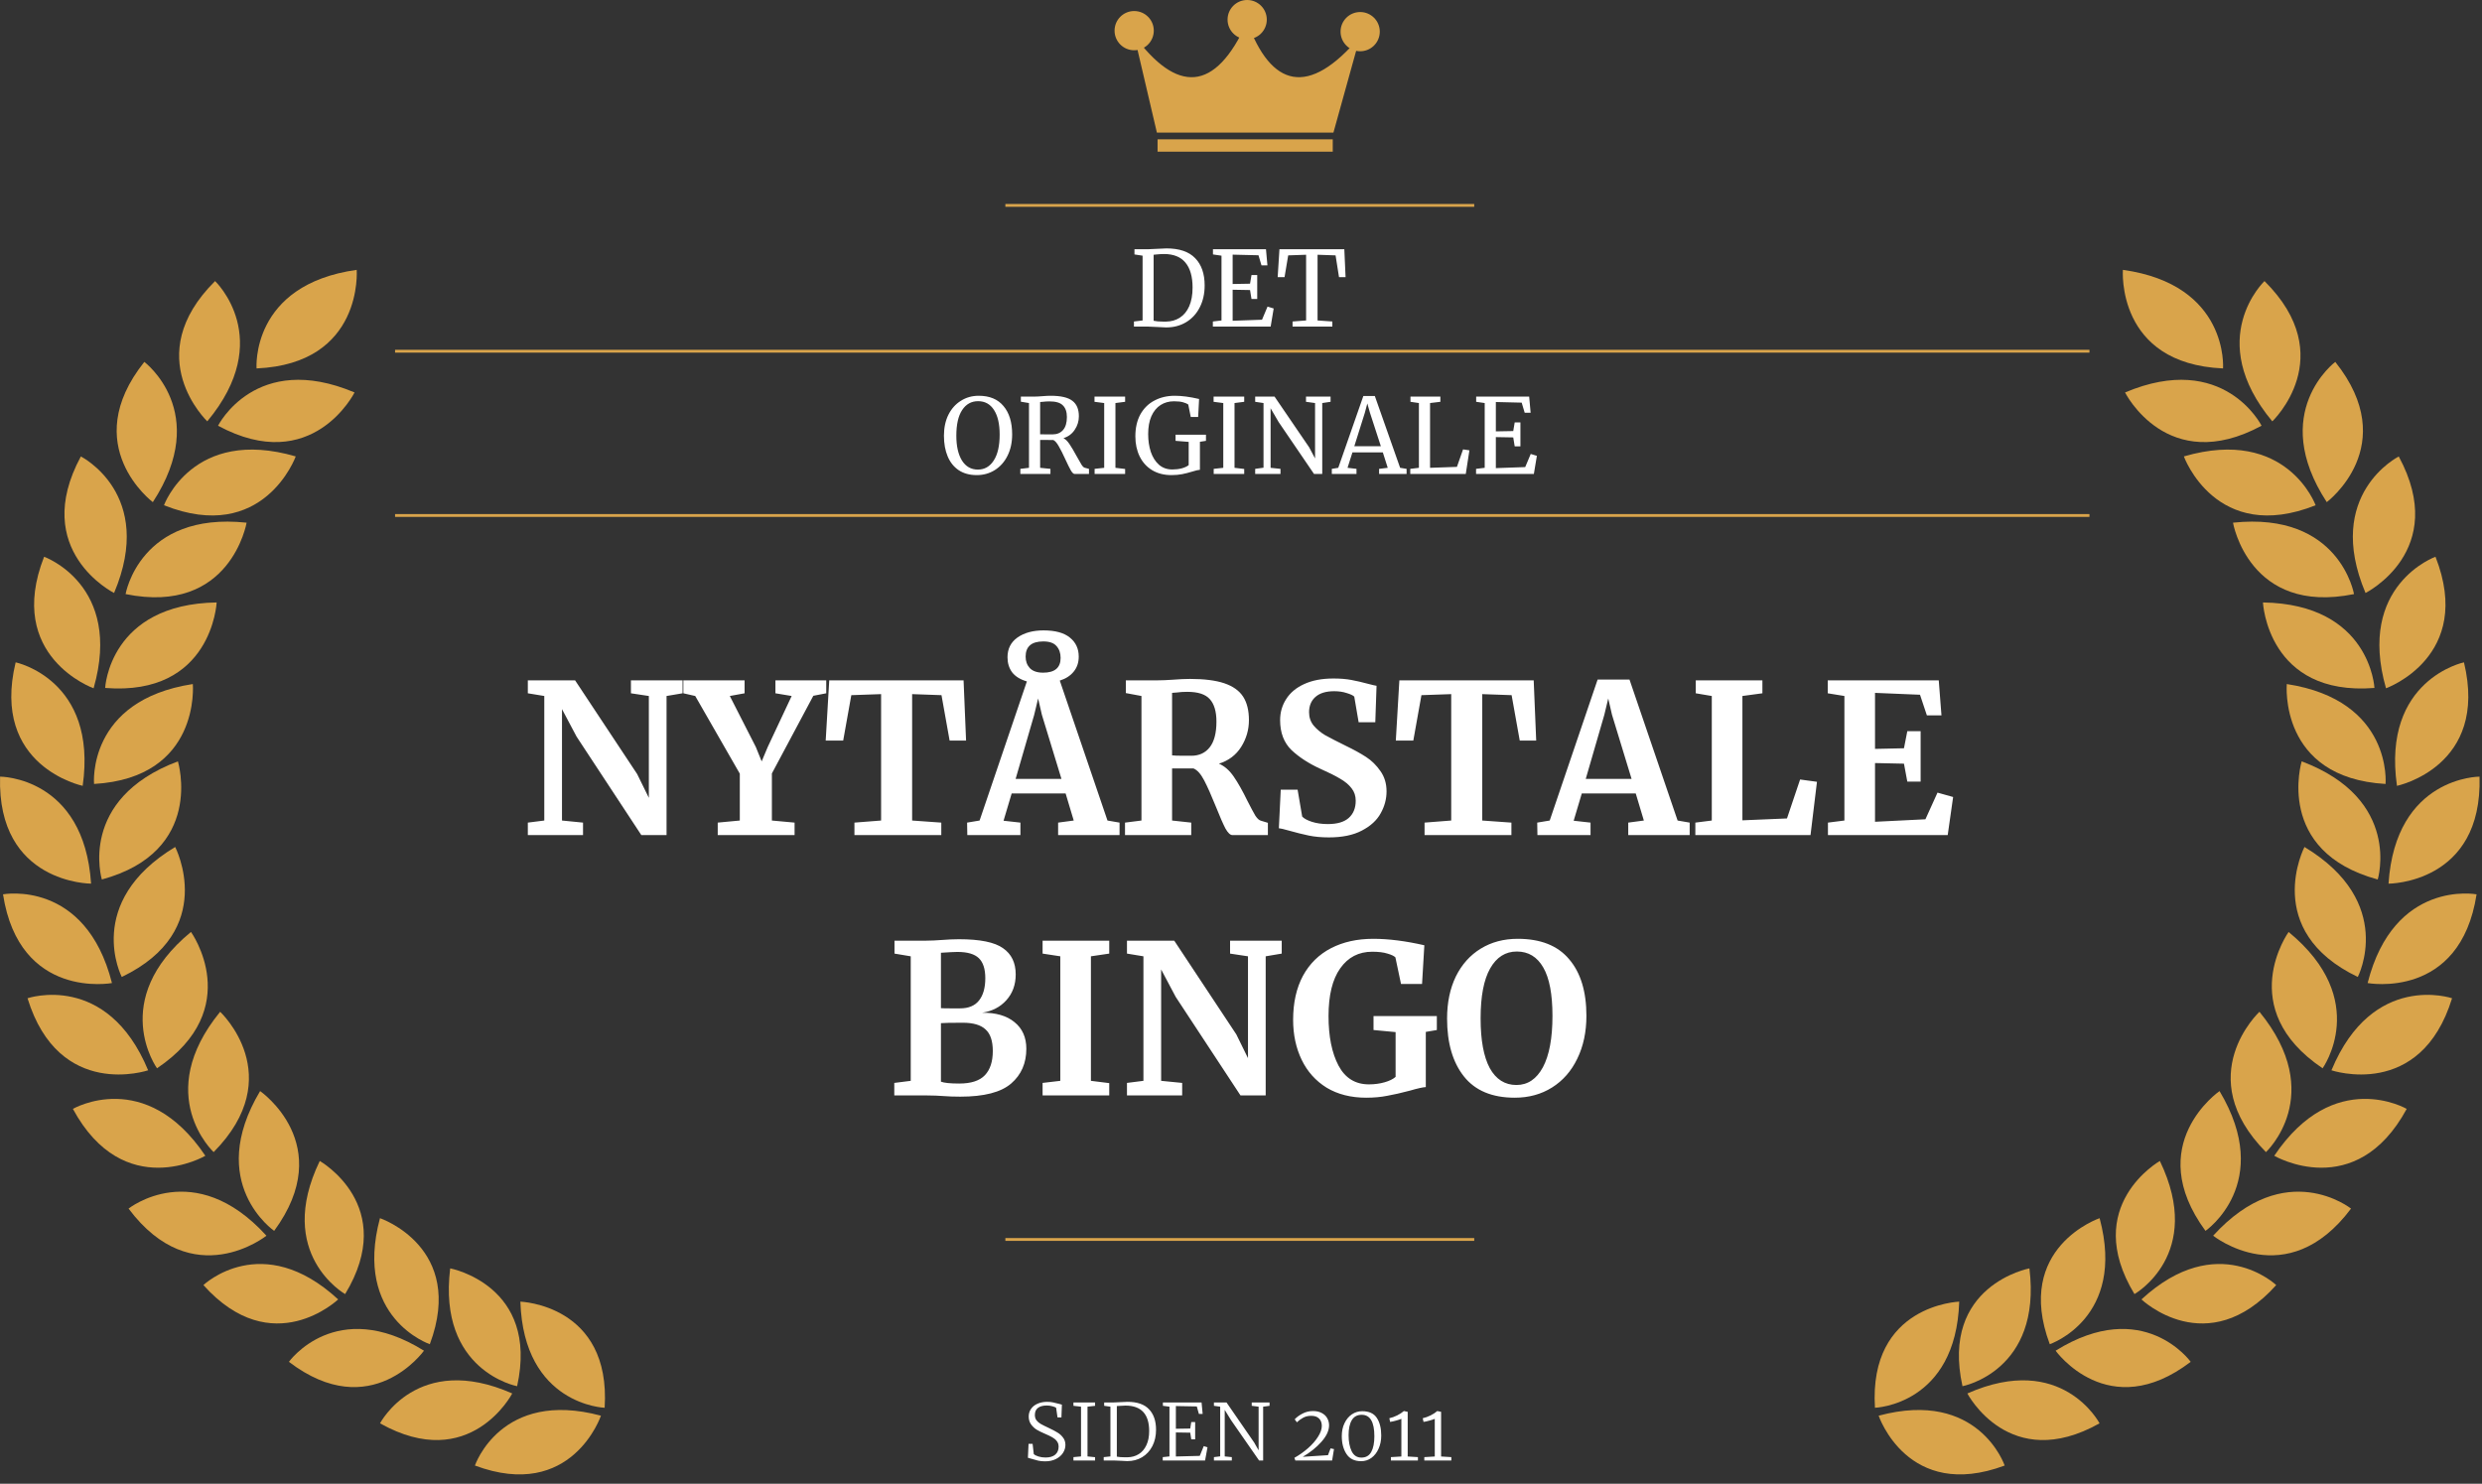 <svg width="572" height="342" viewBox="0 0 572 342" fill="none" xmlns="http://www.w3.org/2000/svg">
<rect x="0" y="0" width="572" height="342" fill="#333333" stroke="none"/>
<g clip-path="url(#clip0_8_289)">
<path d="M59.125 84.921C59.125 84.921 57.681 65.631 82.204 62.202C82.204 62.205 83.828 83.84 59.125 84.921Z" fill="#D9A44B"/>
<path d="M50.249 98.129C50.249 98.129 58.903 80.826 81.712 90.459C81.709 90.459 72.01 109.867 50.249 98.129Z" fill="#D9A44B"/>
<path d="M49.567 64.787C49.567 64.787 63.613 78.088 47.766 97.121C47.781 97.109 32.024 82.207 49.567 64.787Z" fill="#D9A44B"/>
<path d="M37.791 116.459C37.791 116.459 44.395 98.273 68.155 105.202C68.152 105.214 60.761 125.599 37.791 116.459Z" fill="#D9A44B"/>
<path d="M33.258 83.417C33.258 83.417 48.751 95.004 35.221 115.741C35.224 115.741 17.855 102.749 33.258 83.417Z" fill="#D9A44B"/>
<path d="M28.944 136.935C28.944 136.935 32.21 117.867 56.832 120.475C56.832 120.475 53.173 141.861 28.944 136.935Z" fill="#D9A44B"/>
<path d="M18.63 105.214C18.63 105.214 35.93 113.871 26.291 136.677C26.291 136.683 6.886 126.977 18.63 105.214Z" fill="#D9A44B"/>
<path d="M24.234 158.569C24.234 158.569 25.174 139.246 49.931 138.862C49.928 138.859 48.88 160.53 24.234 158.569Z" fill="#D9A44B"/>
<path d="M10.164 128.328C10.164 128.328 28.383 134.833 21.572 158.647C21.569 158.647 1.135 151.347 10.164 128.328Z" fill="#D9A44B"/>
<path d="M21.674 180.699C21.674 180.699 19.957 161.43 44.437 157.669C44.437 157.669 46.355 179.28 21.674 180.699Z" fill="#D9A44B"/>
<path d="M3.605 152.668C3.605 152.668 22.541 156.624 19.056 181.132C19.056 181.132 -2.197 176.701 3.605 152.668Z" fill="#D9A44B"/>
<path d="M23.475 202.718C23.475 202.718 17.831 184.215 41 175.488C41.003 175.488 47.337 196.237 23.475 202.718Z" fill="#D9A44B"/>
<path d="M0.018 179.012C0.018 179.012 19.356 178.979 20.992 203.676C20.992 203.676 -0.705 203.727 0.018 179.012Z" fill="#D9A44B"/>
<path d="M28.062 225.185C28.062 225.185 19.161 208.017 40.37 195.226C40.37 195.226 50.36 214.483 28.062 225.185Z" fill="#D9A44B"/>
<path d="M0.696 206.138C0.696 206.138 19.713 202.592 25.804 226.59C25.804 226.587 4.479 230.57 0.696 206.138Z" fill="#D9A44B"/>
<path d="M36.185 246.237C36.185 246.237 24.886 230.534 44.014 214.813C44.014 214.813 56.688 232.422 36.185 246.237Z" fill="#D9A44B"/>
<path d="M6.343 230.093C6.343 230.093 24.655 223.837 34.141 246.702C34.144 246.687 13.614 253.709 6.343 230.093Z" fill="#D9A44B"/>
<path d="M49.237 265.557C49.237 265.557 35.068 252.388 50.738 233.209C50.723 233.209 66.618 247.975 49.237 265.557Z" fill="#D9A44B"/>
<path d="M16.799 255.594C16.799 255.594 33.513 245.856 47.325 266.401C47.325 266.416 28.581 277.328 16.799 255.594Z" fill="#D9A44B"/>
<path d="M63.184 283.71C63.184 283.71 47.247 272.744 59.945 251.49C59.933 251.49 77.809 263.786 63.184 283.71Z" fill="#D9A44B"/>
<path d="M29.629 278.579C29.629 278.579 44.746 266.509 61.404 284.826C61.404 284.826 44.452 298.368 29.629 278.579Z" fill="#D9A44B"/>
<path d="M79.541 298.281C79.541 298.281 63.295 289.101 73.691 267.601C73.691 267.601 91.906 277.892 79.541 298.281Z" fill="#D9A44B"/>
<path d="M46.875 296.207C46.875 296.207 60.383 283.322 77.935 299.509C77.935 299.503 62.8 313.957 46.875 296.207Z" fill="#D9A44B"/>
<path d="M99.057 309.832C99.057 309.832 81.382 303.852 87.568 280.786C87.571 280.786 107.393 287.489 99.057 309.832Z" fill="#D9A44B"/>
<path d="M66.582 313.897C66.582 313.897 77.434 298.716 97.712 311.33C97.706 311.33 85.545 328.36 66.582 313.897Z" fill="#D9A44B"/>
<path d="M119.175 319.513C119.175 319.513 100.84 316.055 103.749 292.355C103.749 292.355 124.315 296.228 119.175 319.513Z" fill="#D9A44B"/>
<path d="M87.584 328.072C87.584 328.072 96.211 311.528 118.05 321.188C118.05 321.188 108.378 339.746 87.584 328.072Z" fill="#D9A44B"/>
<path d="M139.348 324.484C139.348 324.484 120.697 323.884 119.926 300.022C119.92 300.037 140.843 300.685 139.348 324.484Z" fill="#D9A44B"/>
<path d="M109.449 337.801C109.449 337.801 115.429 320.126 138.493 326.31C138.496 326.313 131.792 346.137 109.449 337.801Z" fill="#D9A44B"/>
<path d="M512.319 84.921C512.319 84.921 513.76 65.631 489.241 62.202C489.244 62.205 487.62 83.84 512.319 84.921Z" fill="#D9A44B"/>
<path d="M521.199 98.129C521.199 98.129 512.545 80.826 489.739 90.459C489.739 90.459 499.438 109.867 521.199 98.129Z" fill="#D9A44B"/>
<path d="M521.874 64.787C521.874 64.787 507.829 78.088 523.676 97.121C523.676 97.109 539.424 82.207 521.874 64.787Z" fill="#D9A44B"/>
<path d="M533.657 116.459C533.657 116.459 527.053 98.273 503.293 105.202C503.293 105.214 510.683 125.599 533.657 116.459Z" fill="#D9A44B"/>
<path d="M538.187 83.417C538.187 83.417 522.694 95.004 536.224 115.741C536.224 115.741 553.602 102.749 538.187 83.417Z" fill="#D9A44B"/>
<path d="M542.504 136.935C542.504 136.935 539.237 117.867 514.616 120.475C514.616 120.475 518.272 141.861 542.504 136.935Z" fill="#D9A44B"/>
<path d="M552.818 105.214C552.818 105.214 535.518 113.871 545.157 136.677C545.157 136.683 564.562 126.977 552.818 105.214Z" fill="#D9A44B"/>
<path d="M547.214 158.569C547.214 158.569 546.274 139.246 521.517 138.862C521.517 138.859 522.568 160.53 547.214 158.569Z" fill="#D9A44B"/>
<path d="M561.283 128.328C561.283 128.328 543.065 134.833 549.876 158.647C549.876 158.647 570.313 151.347 561.283 128.328Z" fill="#D9A44B"/>
<path d="M549.774 180.699C549.774 180.699 551.482 161.43 527.011 157.669C527.011 157.669 525.093 179.28 549.774 180.699Z" fill="#D9A44B"/>
<path d="M567.843 152.668C567.843 152.668 548.892 156.624 552.404 181.132C552.404 181.132 573.642 176.701 567.843 152.668Z" fill="#D9A44B"/>
<path d="M547.97 202.718C547.97 202.718 553.614 184.215 530.445 175.488C530.445 175.488 524.111 196.237 547.97 202.718Z" fill="#D9A44B"/>
<path d="M571.43 179.012C571.43 179.012 552.086 178.979 550.456 203.685C550.456 203.676 572.15 203.727 571.43 179.012Z" fill="#D9A44B"/>
<path d="M543.374 225.185C543.374 225.185 552.287 208.014 531.087 195.223C531.087 195.226 521.088 214.483 543.374 225.185Z" fill="#D9A44B"/>
<path d="M570.749 206.138C570.749 206.138 551.731 202.592 545.641 226.59C545.641 226.587 566.969 230.57 570.749 206.138Z" fill="#D9A44B"/>
<path d="M535.263 246.237C535.263 246.237 546.562 230.534 527.434 214.816C527.434 214.813 514.757 232.422 535.263 246.237Z" fill="#D9A44B"/>
<path d="M565.102 230.093C565.102 230.093 546.79 223.837 537.304 246.702C537.304 246.687 557.834 253.709 565.102 230.093Z" fill="#D9A44B"/>
<path d="M522.211 265.557C522.211 265.557 536.38 252.388 520.71 233.209C520.722 233.209 504.827 247.975 522.211 265.557Z" fill="#D9A44B"/>
<path d="M554.649 255.594C554.649 255.594 537.935 245.856 524.123 266.401C524.123 266.416 542.867 277.328 554.649 255.594Z" fill="#D9A44B"/>
<path d="M508.273 283.71C508.273 283.71 524.21 272.744 511.515 251.49C511.515 251.49 493.639 263.786 508.273 283.71Z" fill="#D9A44B"/>
<path d="M541.816 278.579C541.816 278.579 526.699 266.509 510.041 284.826C510.044 284.826 526.996 298.368 541.816 278.579Z" fill="#D9A44B"/>
<path d="M491.907 298.281C491.907 298.281 508.153 289.101 497.76 267.599C497.763 267.602 479.548 277.892 491.907 298.281Z" fill="#D9A44B"/>
<path d="M524.576 296.207C524.576 296.207 511.068 283.322 493.516 299.509C493.513 299.503 508.645 313.957 524.576 296.207Z" fill="#D9A44B"/>
<path d="M472.388 309.832C472.388 309.832 490.063 303.852 483.876 280.786C483.876 280.786 464.052 287.489 472.388 309.832Z" fill="#D9A44B"/>
<path d="M504.866 313.897C504.866 313.897 494.014 298.716 473.736 311.33C473.736 311.33 485.903 328.36 504.866 313.897Z" fill="#D9A44B"/>
<path d="M452.272 319.513C452.272 319.513 470.608 316.055 467.699 292.355C467.696 292.355 447.127 296.228 452.272 319.513Z" fill="#D9A44B"/>
<path d="M483.861 328.072C483.861 328.072 475.234 311.528 453.395 321.188C453.395 321.188 463.067 339.746 483.861 328.072Z" fill="#D9A44B"/>
<path d="M432.1 324.484C432.1 324.484 450.75 323.884 451.522 300.022C451.522 300.037 430.617 300.685 432.1 324.484Z" fill="#D9A44B"/>
<path d="M461.996 337.801C461.996 337.801 456.016 320.126 432.952 326.31C432.952 326.313 439.652 346.137 461.996 337.801Z" fill="#D9A44B"/>
<path d="M125.436 160.424L121.644 159.8V156.824H132.54L146.844 178.424L149.532 183.896V160.424L145.404 159.8V156.824H157.308V159.8L153.612 160.424V192.488H147.804L132.876 169.784L129.516 163.448V189.128L134.364 189.608V192.488H121.644V189.608L125.436 189.128V160.424ZM170.495 178.328L160.223 160.424L157.487 159.8V156.824H171.599V159.8L168.191 160.424L174.191 172.184L175.535 175.496L176.927 172.184L182.447 160.424L178.703 159.8V156.824H190.415V159.8L187.439 160.376L177.887 178.28V189.128L183.119 189.608V192.488H165.407V189.608L170.495 189.128V178.328ZM203.057 159.992L196.193 160.232L194.321 170.696H190.289L191.105 156.824H222.065L222.641 170.696H218.849L216.977 160.232L210.209 159.992V189.128L216.929 189.608V192.488H196.913V189.608L203.057 189.128V159.992ZM222.877 189.608L225.757 189.128L236.653 157.064C235.117 156.616 233.981 155.912 233.245 154.952C232.541 153.992 232.189 152.84 232.189 151.496C232.189 149.544 232.957 148.024 234.493 146.936C236.061 145.848 238.061 145.304 240.493 145.304C243.213 145.304 245.245 145.864 246.589 146.984C247.933 148.072 248.605 149.528 248.605 151.352C248.605 152.728 248.205 153.896 247.405 154.856C246.637 155.784 245.581 156.456 244.237 156.872L255.229 189.128L258.013 189.608V192.488H243.853V189.608L247.453 189.128L245.581 182.888H233.149L231.277 189.176L235.165 189.608V192.488H222.925L222.877 189.608ZM236.365 151.352C236.365 152.408 236.685 153.288 237.325 153.992C237.997 154.696 239.021 155.048 240.397 155.048C243.085 155.048 244.429 153.912 244.429 151.64C244.429 150.52 244.109 149.608 243.469 148.904C242.861 148.2 241.853 147.848 240.445 147.848C237.725 147.848 236.365 149.016 236.365 151.352ZM244.621 179.528L240.109 164.744L239.245 161L238.333 164.792L234.061 179.528H244.621ZM259.268 189.608L263.06 189.128V160.424L259.46 159.752V156.824H266.42C267.028 156.824 267.7 156.808 268.436 156.776C269.172 156.744 269.732 156.712 270.116 156.68C271.78 156.552 273.156 156.488 274.244 156.488C277.54 156.488 280.18 156.824 282.164 157.496C284.148 158.168 285.588 159.192 286.484 160.568C287.38 161.944 287.828 163.752 287.828 165.992C287.828 168.2 287.236 170.248 286.052 172.136C284.868 174.024 283.156 175.32 280.916 176.024C282.196 176.568 283.332 177.56 284.324 179C285.316 180.44 286.372 182.312 287.492 184.616C288.292 186.184 288.9 187.32 289.316 188.024C289.764 188.696 290.196 189.08 290.612 189.176L292.196 189.656V192.488H284.036C283.524 192.488 282.98 191.976 282.404 190.952C281.86 189.896 281.14 188.248 280.244 186.008C279.188 183.384 278.276 181.336 277.508 179.864C276.74 178.392 275.924 177.48 275.06 177.128H270.116V189.128L274.532 189.608V192.488H259.268V189.608ZM274.532 174.2C276.356 174.2 277.78 173.544 278.804 172.232C279.828 170.92 280.34 168.952 280.34 166.328C280.34 163.992 279.828 162.264 278.804 161.144C277.812 160.024 276.084 159.464 273.62 159.464C272.724 159.464 271.956 159.512 271.316 159.608C270.708 159.672 270.308 159.704 270.116 159.704V174.104C270.5 174.168 271.428 174.2 272.9 174.2H274.532ZM306.246 193.016C304.518 193.016 302.966 192.872 301.59 192.584C300.214 192.296 298.678 191.912 296.982 191.432C295.862 191.112 295.11 190.936 294.726 190.904L295.158 182.024H299.046L300.102 188.216C300.518 188.664 301.254 189.064 302.31 189.416C303.398 189.768 304.63 189.944 306.006 189.944C308.15 189.944 309.75 189.48 310.806 188.552C311.894 187.592 312.438 186.264 312.438 184.568C312.438 183.448 312.118 182.488 311.478 181.688C310.838 180.856 309.958 180.12 308.838 179.48C307.718 178.808 306.182 178.04 304.23 177.176C301.574 175.96 299.366 174.52 297.606 172.856C295.878 171.16 295.014 168.872 295.014 165.992C295.014 164.2 295.478 162.584 296.406 161.144C297.334 159.672 298.71 158.52 300.534 157.688C302.39 156.824 304.646 156.392 307.302 156.392C308.87 156.392 310.246 156.504 311.43 156.728C312.646 156.952 313.958 157.256 315.366 157.64C316.198 157.864 316.822 158.008 317.238 158.072L316.95 166.472H313.11L312.102 160.568C311.814 160.28 311.238 160.008 310.374 159.752C309.51 159.464 308.55 159.32 307.494 159.32C305.574 159.32 304.118 159.768 303.126 160.664C302.166 161.528 301.686 162.696 301.686 164.168C301.686 165.352 302.038 166.376 302.742 167.24C303.478 168.104 304.358 168.84 305.382 169.448C306.406 170.024 308.022 170.856 310.23 171.944C312.022 172.808 313.558 173.656 314.838 174.488C316.118 175.32 317.222 176.408 318.15 177.752C319.078 179.064 319.542 180.616 319.542 182.408C319.542 184.168 319.094 185.848 318.198 187.448C317.334 189.048 315.894 190.376 313.878 191.432C311.894 192.488 309.35 193.016 306.246 193.016ZM334.447 159.992L327.583 160.232L325.711 170.696H321.679L322.495 156.824H353.455L354.031 170.696H350.239L348.367 160.232L341.599 159.992V189.128L348.319 189.608V192.488H328.303V189.608L334.447 189.128V159.992ZM368.187 156.632H375.531L386.619 189.128L389.403 189.608V192.488H375.243V189.608L378.843 189.128L376.971 182.888H364.539L362.667 189.176L366.555 189.608V192.488H354.315L354.267 189.608L357.147 189.128L368.187 156.632ZM371.499 164.744L370.635 161L369.723 164.792L365.451 179.528H376.011L371.499 164.744ZM394.498 160.424L390.802 159.8V156.824H406.162V159.8L401.554 160.424V189.08L411.826 188.648L414.85 179.672L418.738 180.2L417.25 192.488H390.706V189.608L394.498 189.128V160.424ZM425.06 160.424L421.22 159.8V156.824H446.804L447.428 164.888H444.068L442.484 160.136L432.116 159.704V172.616L438.788 172.472L439.556 168.536H442.628V180.152H439.556L438.788 176.024L432.116 175.88V189.416L443.732 188.84L446.516 182.696L450.116 183.704L448.868 192.488H421.268V189.608L425.06 189.128V160.424Z" fill="white"/>
<path d="M209.888 220.424L206.144 219.8V216.824H213.296C214.384 216.824 215.792 216.76 217.52 216.632C217.936 216.6 218.432 216.568 219.008 216.536C219.584 216.504 220.256 216.488 221.024 216.488C225.856 216.488 229.232 217.176 231.152 218.552C233.104 219.896 234.08 221.912 234.08 224.6C234.08 226.968 233.36 228.952 231.92 230.552C230.512 232.12 228.656 233.08 226.352 233.432C229.52 233.4 232 234.12 233.792 235.592C235.616 237.064 236.528 239.112 236.528 241.736C236.528 245.064 235.36 247.736 233.024 249.752C230.688 251.768 226.784 252.776 221.312 252.776C219.872 252.776 218.544 252.728 217.328 252.632C217.008 252.632 216.464 252.6 215.696 252.536C214.928 252.504 214.144 252.488 213.344 252.488H206.096V249.608L209.888 249.128V220.424ZM216.848 232.376C217.2 232.408 217.92 232.424 219.008 232.424H221.264C223.216 232.424 224.672 231.816 225.632 230.6C226.592 229.384 227.072 227.672 227.072 225.464C227.072 223.352 226.576 221.816 225.584 220.856C224.592 219.896 222.944 219.416 220.64 219.416C220.032 219.416 218.768 219.48 216.848 219.608V232.376ZM216.848 249.32C217.584 249.608 218.992 249.752 221.072 249.752C223.792 249.752 225.76 249.112 226.976 247.832C228.192 246.552 228.8 244.696 228.8 242.264C228.8 239.928 228.24 238.264 227.12 237.272C226.032 236.248 224.288 235.736 221.888 235.736C219.2 235.736 217.52 235.768 216.848 235.832V249.32ZM244.356 220.424L240.276 219.8V216.824H255.636V219.8L251.412 220.424V249.128L255.636 249.656V252.488H240.276V249.608L244.356 249.128V220.424ZM263.514 220.424L259.722 219.8V216.824H270.618L284.922 238.424L287.61 243.896V220.424L283.482 219.8V216.824H295.386V219.8L291.69 220.424V252.488H285.882L270.954 229.784L267.594 223.448V249.128L272.442 249.608V252.488H259.722V249.608L263.514 249.128V220.424ZM314.861 253.016C311.341 253.016 308.301 252.248 305.741 250.712C303.213 249.144 301.293 247 299.981 244.28C298.669 241.56 298.013 238.488 298.013 235.064C298.013 231.128 298.765 227.752 300.269 224.936C301.805 222.12 303.965 219.992 306.749 218.552C309.533 217.112 312.781 216.392 316.493 216.392C319.981 216.392 323.901 216.888 328.253 217.88L327.725 226.808H322.877L321.581 220.664C321.261 220.344 320.653 220.056 319.757 219.8C318.861 219.512 317.693 219.368 316.253 219.368C313.117 219.368 310.653 220.648 308.861 223.208C307.069 225.736 306.173 229.4 306.173 234.2C306.173 238.904 306.941 242.712 308.477 245.624C310.013 248.504 312.349 249.944 315.485 249.944C316.765 249.944 317.965 249.784 319.085 249.464C320.205 249.144 321.053 248.728 321.629 248.216V237.896L316.541 237.416V234.2H331.133V237.416L328.589 237.848V250.568C327.917 250.6 326.701 250.872 324.941 251.384C322.893 251.928 321.133 252.328 319.661 252.584C318.221 252.872 316.621 253.016 314.861 253.016ZM349.092 253.016C343.876 253.016 339.972 251.384 337.38 248.12C334.788 244.856 333.492 240.408 333.492 234.776C333.492 231.096 334.164 227.864 335.508 225.08C336.884 222.296 338.804 220.152 341.268 218.648C343.732 217.144 346.564 216.392 349.764 216.392C355.044 216.392 358.996 217.96 361.62 221.096C364.276 224.2 365.604 228.552 365.604 234.152C365.604 237.864 364.9 241.16 363.492 244.04C362.116 246.888 360.18 249.096 357.684 250.664C355.188 252.232 352.324 253.016 349.092 253.016ZM349.572 219.32C346.948 219.32 344.9 220.616 343.428 223.208C341.956 225.8 341.22 229.64 341.22 234.728C341.22 239.752 341.924 243.576 343.332 246.2C344.772 248.792 346.82 250.088 349.476 250.088C352.068 250.088 354.1 248.728 355.572 246.008C357.044 243.256 357.78 239.304 357.78 234.152C357.78 229.16 357.076 225.448 355.668 223.016C354.26 220.552 352.228 219.32 349.572 219.32Z" fill="white"/>
<path d="M481.535 118.491H91.048V119.143H481.535V118.491Z" fill="#D9A44B"/>
<path d="M481.535 80.628H91.048V81.279H481.535V80.628Z" fill="#D9A44B"/>
<path d="M339.752 47.016H231.696V47.667H339.752V47.016Z" fill="#D9A44B"/>
<path d="M339.752 285.367H231.696V286.018H339.752V285.367Z" fill="#D9A44B"/>
<path d="M261.379 8.18L266.617 30.574H307.299L313.462 8.384C301.535 22.571 292.926 20.128 287.426 4.995C279.996 21.545 271.174 21.442 261.379 8.18Z" fill="#D9A44B"/>
<path d="M261.381 11.584C263.878 11.584 265.902 9.56 265.902 7.063C265.902 4.567 263.878 2.543 261.381 2.543C258.885 2.543 256.861 4.567 256.861 7.063C256.861 9.56 258.885 11.584 261.381 11.584Z" fill="#D9A44B"/>
<path d="M287.423 9.042C289.92 9.042 291.944 7.018 291.944 4.521C291.944 2.024 289.92 0 287.423 0C284.926 0 282.902 2.024 282.902 4.521C282.902 7.018 284.926 9.042 287.423 9.042Z" fill="#D9A44B"/>
<path d="M313.464 11.816C315.961 11.816 317.985 9.791 317.985 7.295C317.985 4.798 315.961 2.774 313.464 2.774C310.968 2.774 308.944 4.798 308.944 7.295C308.944 9.791 310.968 11.816 313.464 11.816Z" fill="#D9A44B"/>
<path d="M307.146 32.114H266.773V34.96H307.146V32.114Z" fill="#D9A44B"/>
<path d="M263.32 58.935L261.448 58.647V57.447H264.592C265.088 57.447 265.8 57.415 266.728 57.351C267.656 57.287 268.352 57.255 268.816 57.255C271.792 57.255 274 58.007 275.44 59.511C276.896 60.999 277.624 63.095 277.624 65.799C277.624 67.687 277.248 69.367 276.496 70.839C275.76 72.295 274.72 73.431 273.376 74.247C272.032 75.063 270.488 75.471 268.744 75.471C268.36 75.471 267.704 75.439 266.776 75.375C265.816 75.311 265.096 75.279 264.616 75.279H261.328V74.103L263.32 73.863V58.935ZM265.864 73.935C266.424 74.063 267.144 74.127 268.024 74.127H268.744C269.944 74.111 271 73.807 271.912 73.215C272.84 72.623 273.56 71.743 274.072 70.575C274.584 69.391 274.84 67.959 274.84 66.279C274.84 63.751 274.288 61.831 273.184 60.519C272.096 59.207 270.448 58.551 268.24 58.551C267.776 58.551 267.224 58.583 266.584 58.647C266.312 58.695 266.072 58.719 265.864 58.719V73.935ZM281.507 58.935L279.539 58.647V57.447H291.755L292.091 61.167H290.723L290.027 58.839L284.075 58.695V65.463L288.083 65.391L288.419 63.399H289.739V68.919H288.419L288.083 66.855L284.075 66.783V73.935L290.843 73.695L292.115 70.671L293.531 71.103L292.835 75.279H279.515V74.103L281.507 73.863V58.935ZM301.004 58.719L296.876 58.863L296.036 63.879H294.452L294.86 57.447H309.812L310.1 63.879H308.588L307.796 58.863L303.644 58.719V73.863L307.052 74.103V75.279H297.884V74.103L301.004 73.863V58.719Z" fill="white"/>
<path d="M225.1 109.509C223.468 109.509 222.084 109.133 220.948 108.381C219.828 107.629 218.98 106.573 218.404 105.213C217.828 103.837 217.54 102.245 217.54 100.437C217.54 98.597 217.884 96.981 218.572 95.59C219.276 94.198 220.236 93.126 221.452 92.374C222.668 91.606 224.036 91.222 225.556 91.222C228.052 91.222 229.956 92.013 231.268 93.597C232.596 95.165 233.26 97.341 233.26 100.125C233.26 101.997 232.9 103.645 232.18 105.069C231.476 106.477 230.5 107.573 229.252 108.357C228.02 109.125 226.636 109.509 225.1 109.509ZM225.412 92.469C223.86 92.469 222.636 93.15 221.74 94.51C220.844 95.853 220.396 97.829 220.396 100.437C220.396 102.837 220.828 104.741 221.692 106.149C222.572 107.541 223.796 108.237 225.364 108.237C226.9 108.237 228.116 107.541 229.012 106.149C229.924 104.757 230.38 102.757 230.38 100.149C230.38 97.734 229.948 95.853 229.084 94.51C228.22 93.15 226.996 92.469 225.412 92.469ZM235.148 108.069L237.14 107.829V92.901L235.268 92.59V91.413H238.412C238.86 91.413 239.468 91.382 240.236 91.317C241.036 91.254 241.66 91.222 242.108 91.222C244.46 91.222 246.132 91.606 247.124 92.374C248.132 93.126 248.636 94.317 248.636 95.95C248.636 97.085 248.316 98.126 247.676 99.07C247.052 100.013 246.188 100.653 245.084 100.989C245.596 101.261 246.068 101.733 246.5 102.405C246.948 103.061 247.492 103.981 248.132 105.165C248.628 106.061 249.004 106.717 249.26 107.133C249.532 107.549 249.788 107.781 250.028 107.829L250.964 108.069V109.245H247.652C247.396 109.245 247.108 108.973 246.788 108.429C246.468 107.869 246.044 107.013 245.516 105.861C244.94 104.597 244.436 103.597 244.004 102.861C243.588 102.109 243.172 101.629 242.756 101.421C241.044 101.421 240.028 101.413 239.708 101.397V107.829L242.084 108.069V109.245H235.148V108.069ZM242.564 100.125C243.588 100.125 244.396 99.79 244.988 99.118C245.58 98.445 245.876 97.445 245.876 96.118C245.876 94.95 245.572 94.061 244.964 93.454C244.372 92.829 243.34 92.517 241.868 92.517C241.356 92.517 240.844 92.549 240.332 92.614C240.012 92.645 239.804 92.662 239.708 92.662V100.101C239.948 100.117 240.444 100.125 241.196 100.125H242.564ZM254.471 92.901L252.239 92.614V91.413H259.295V92.614L257.063 92.901V107.829L259.295 108.093V109.245H252.263V108.069L254.471 107.829V92.901ZM269.982 109.509C268.254 109.509 266.758 109.125 265.494 108.357C264.246 107.589 263.294 106.533 262.638 105.189C261.982 103.829 261.654 102.293 261.654 100.581C261.654 98.614 262.038 96.925 262.806 95.517C263.59 94.109 264.67 93.046 266.046 92.326C267.422 91.59 268.99 91.222 270.75 91.222C272.366 91.222 274.23 91.469 276.342 91.966L276.126 96.118H274.422L273.846 93.237C273.622 93.061 273.238 92.894 272.694 92.734C272.166 92.573 271.454 92.493 270.558 92.493C269.39 92.493 268.358 92.781 267.462 93.358C266.566 93.933 265.862 94.79 265.35 95.925C264.854 97.061 264.606 98.438 264.606 100.053C264.606 101.541 264.806 102.901 265.206 104.133C265.622 105.365 266.246 106.357 267.078 107.109C267.926 107.845 268.958 108.213 270.174 108.213C270.942 108.213 271.67 108.125 272.358 107.949C273.046 107.757 273.574 107.509 273.942 107.205V101.853L270.918 101.613V100.197H277.926V101.613L276.534 101.829V108.285C276.182 108.301 275.598 108.437 274.782 108.693C273.95 108.949 273.166 109.149 272.43 109.293C271.694 109.437 270.878 109.509 269.982 109.509ZM281.916 92.901L279.684 92.614V91.413H286.74V92.614L284.508 92.901V107.829L286.74 108.093V109.245H279.708V108.069L281.916 107.829V92.901ZM291.188 92.901L289.268 92.614V91.413H293.732L301.724 103.125L303.068 105.669V92.901L300.98 92.614V91.413H306.644V92.614L304.724 92.901V109.245H302.828L294.668 97.269L292.82 94.102V107.829L295.1 108.069V109.245H289.268V108.069L291.188 107.805V92.901ZM314.2 91.269H316.84L322.672 107.829L324.16 108.069V109.245H317.824V108.069L319.816 107.829L318.688 104.277H311.68L310.552 107.829L312.616 108.069V109.245H306.928V108.069L308.416 107.829L314.2 91.269ZM315.712 95.109L315.112 92.998L314.536 95.157L312.112 102.861H318.232L315.712 95.109ZM327.001 92.901L325.057 92.614V91.413H331.945V92.614L329.569 92.901V107.829L335.761 107.613L337.177 103.581L338.641 103.797L337.801 109.245H325.009V108.069L327.001 107.829V92.901ZM342.164 92.901L340.196 92.614V91.413H352.412L352.748 95.133H351.38L350.684 92.805L344.732 92.662V99.43L348.74 99.358L349.076 97.365H350.396V102.885H349.076L348.74 100.821L344.732 100.749V107.901L351.5 107.661L352.772 104.637L354.188 105.069L353.492 109.245H340.172V108.069L342.164 107.829V92.901Z" fill="white"/>
</g>
<path d="M240.872 336.833C240.26 336.833 239.72 336.779 239.252 336.671C238.784 336.563 238.244 336.413 237.632 336.221C237.224 336.089 236.978 336.017 236.894 336.005L237.038 332.801H237.974L238.244 335.159C238.472 335.375 238.832 335.561 239.324 335.717C239.828 335.873 240.374 335.951 240.962 335.951C241.934 335.951 242.678 335.729 243.194 335.285C243.71 334.841 243.968 334.229 243.968 333.449C243.968 332.945 243.83 332.519 243.554 332.171C243.29 331.823 242.942 331.529 242.51 331.289C242.09 331.049 241.502 330.767 240.746 330.443C240.038 330.143 239.432 329.843 238.928 329.543C238.436 329.243 238.004 328.841 237.632 328.337C237.26 327.821 237.074 327.209 237.074 326.501C237.074 325.841 237.254 325.253 237.614 324.737C237.974 324.221 238.472 323.825 239.108 323.549C239.756 323.261 240.494 323.117 241.322 323.117C241.826 323.117 242.27 323.159 242.654 323.243C243.05 323.315 243.548 323.435 244.148 323.603C244.472 323.699 244.664 323.753 244.724 323.765L244.616 326.717H243.716L243.392 324.485C243.248 324.365 242.966 324.251 242.546 324.143C242.138 324.023 241.7 323.963 241.232 323.963C240.344 323.963 239.666 324.149 239.198 324.521C238.73 324.881 238.496 325.421 238.496 326.141C238.496 326.633 238.622 327.047 238.874 327.383C239.126 327.707 239.45 327.983 239.846 328.211C240.242 328.439 240.854 328.745 241.682 329.129C242.546 329.537 243.218 329.891 243.698 330.191C244.19 330.479 244.616 330.863 244.976 331.343C245.348 331.811 245.534 332.381 245.534 333.053C245.534 333.689 245.348 334.301 244.976 334.889C244.604 335.465 244.064 335.933 243.356 336.293C242.648 336.653 241.82 336.833 240.872 336.833ZM249.132 324.233L247.386 324.035V323.261H252.372V324.035L250.626 324.233V335.699L252.372 335.879V336.635H247.386V335.861L249.132 335.699V324.233ZM255.908 324.233L254.468 324.035V323.261H256.646C257.018 323.261 257.552 323.237 258.248 323.189C258.944 323.141 259.472 323.117 259.832 323.117C262.076 323.117 263.732 323.687 264.8 324.827C265.88 325.955 266.42 327.527 266.42 329.543C266.42 330.971 266.138 332.231 265.574 333.323C265.01 334.415 264.224 335.267 263.216 335.879C262.22 336.479 261.074 336.779 259.778 336.779C259.502 336.779 259.04 336.755 258.392 336.707C257.648 336.659 257.072 336.635 256.664 336.635H254.36V335.861L255.908 335.699V324.233ZM257.384 335.753C257.876 335.849 258.482 335.897 259.202 335.897H259.814C260.798 335.885 261.668 335.645 262.424 335.177C263.18 334.709 263.768 334.025 264.188 333.125C264.62 332.225 264.836 331.139 264.836 329.867C264.836 325.943 263.012 323.981 259.364 323.981C258.968 323.981 258.518 324.005 258.014 324.053C257.702 324.077 257.492 324.089 257.384 324.089V335.753ZM269.514 324.233L268.002 324.035V323.261H276.912L277.164 325.907H276.3L275.814 324.179L270.99 324.089V329.327L274.302 329.273L274.536 327.779H275.436V331.757H274.536L274.302 330.227L270.99 330.173V335.717L276.498 335.573L277.416 333.323L278.28 333.593L277.722 336.635H267.966V335.861L269.514 335.699V324.233ZM281.203 324.233L279.763 324.035V323.261H282.661L289.033 332.495L290.059 334.295V324.233L288.475 324.035V323.261H292.579V324.035L291.103 324.233V336.635H290.167L283.723 327.365L282.247 324.971V335.699L283.885 335.861V336.635H279.763V335.861L281.203 335.681V324.233ZM298.306 336.023C299.422 335.399 300.46 334.667 301.42 333.827C302.392 332.975 303.166 332.093 303.742 331.181C304.33 330.269 304.624 329.429 304.624 328.661C304.624 327.953 304.414 327.389 303.994 326.969C303.574 326.549 302.974 326.339 302.194 326.339C301.474 326.339 300.844 326.489 300.304 326.789C299.776 327.077 299.302 327.425 298.882 327.833L298.378 327.149C298.822 326.657 299.416 326.219 300.16 325.835C300.904 325.439 301.714 325.241 302.59 325.241C303.406 325.241 304.09 325.397 304.642 325.709C305.206 326.009 305.62 326.411 305.884 326.915C306.16 327.407 306.298 327.941 306.298 328.517C306.298 329.741 305.71 331.013 304.534 332.333C303.37 333.641 301.936 334.793 300.232 335.789L306.046 335.411L306.64 333.845L307.432 334.007L307 336.635H298.522L298.306 336.023ZM313.692 336.797C312.156 336.797 311.028 336.245 310.308 335.141C309.588 334.037 309.228 332.663 309.228 331.019C309.228 329.891 309.438 328.895 309.858 328.031C310.278 327.155 310.842 326.477 311.55 325.997C312.27 325.517 313.062 325.277 313.926 325.277C315.498 325.277 316.62 325.787 317.292 326.807C317.976 327.827 318.318 329.189 318.318 330.893C318.318 332.009 318.114 333.017 317.706 333.917C317.31 334.817 316.758 335.525 316.05 336.041C315.354 336.545 314.568 336.797 313.692 336.797ZM313.746 335.969C314.778 335.969 315.534 335.537 316.014 334.673C316.494 333.809 316.734 332.603 316.734 331.055C316.734 327.755 315.762 326.105 313.818 326.105C312.786 326.105 312.024 326.519 311.532 327.347C311.04 328.175 310.794 329.327 310.794 330.803C310.794 332.267 311.028 333.497 311.496 334.493C311.976 335.477 312.726 335.969 313.746 335.969ZM322.958 327.041C322.706 327.149 322.304 327.281 321.752 327.437C321.2 327.593 320.738 327.695 320.366 327.743L320.186 326.897C320.786 326.765 321.386 326.549 321.986 326.249C322.586 325.949 323.102 325.613 323.534 325.241H323.552L324.416 325.421V335.717L326.774 335.861V336.635H320.546V335.861L322.958 335.717V327.041ZM330.657 327.041C330.405 327.149 330.003 327.281 329.451 327.437C328.899 327.593 328.437 327.695 328.065 327.743L327.885 326.897C328.485 326.765 329.085 326.549 329.685 326.249C330.285 325.949 330.801 325.613 331.233 325.241H331.251L332.115 325.421V335.717L334.473 335.861V336.635H328.245V335.861L330.657 335.717V327.041Z" fill="white"/>
<defs>
<clipPath id="clip0_8_289">
<rect width="571.448" height="339.848" fill="white"/>
</clipPath>
</defs>
</svg>
